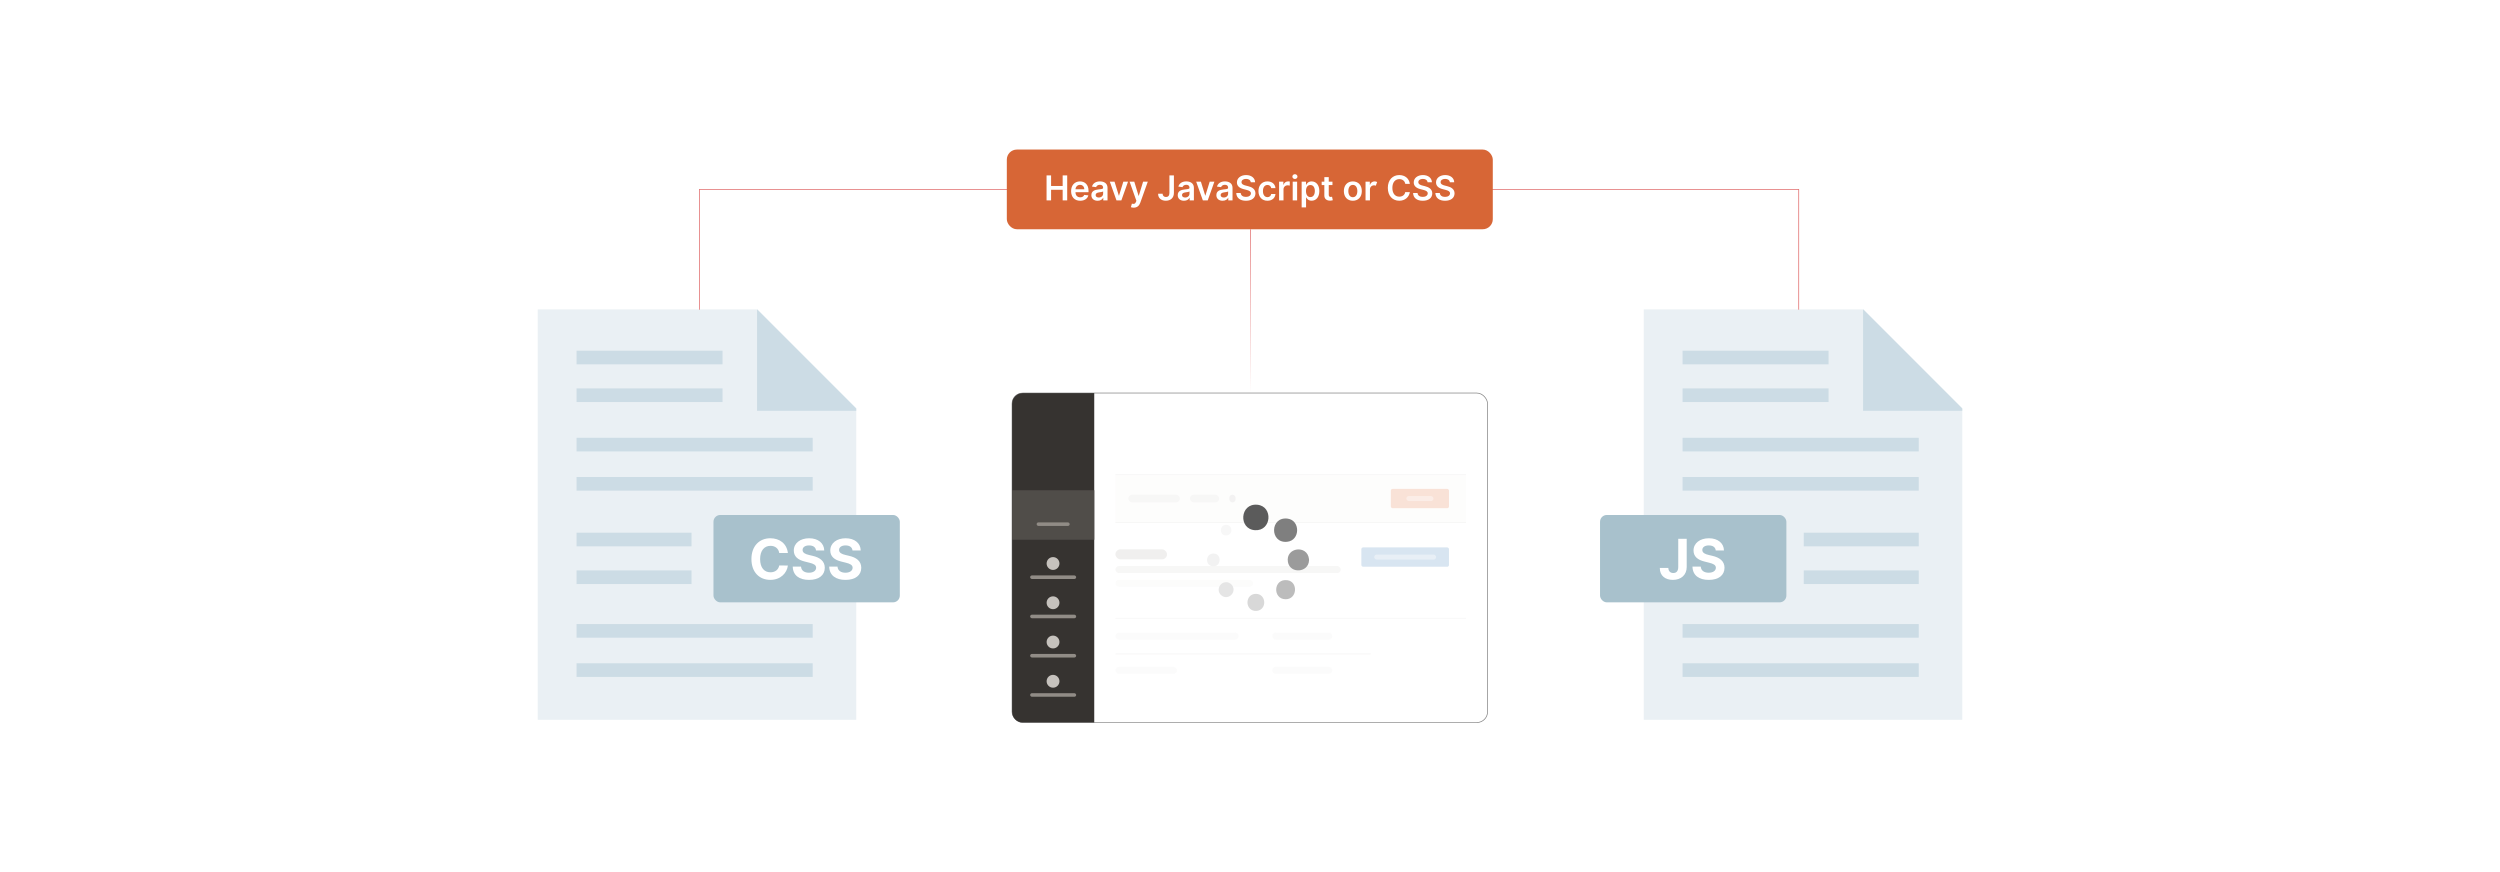 <?xml version="1.0" encoding="UTF-8"?>
<svg id="Layer_1" data-name="Layer 1" xmlns="http://www.w3.org/2000/svg" xmlns:xlink="http://www.w3.org/1999/xlink" viewBox="0 0 860 300">
  <defs>
    <linearGradient id="linear-gradient" x1="430.183" y1="135.213" x2="430.183" y2="78.86" gradientUnits="userSpaceOnUse">
      <stop offset="0" stop-color="#e06868" stop-opacity="0"/>
      <stop offset="1" stop-color="#e06868"/>
    </linearGradient>
  </defs>
  <rect y="0" width="860" height="300" fill="#fff"/>
  <g>
    <g>
      <polygon points="294.546 140.506 294.546 247.61 184.981 247.61 184.981 106.436 260.506 106.436 294.546 140.506" fill="#eaf0f4"/>
      <rect x="198.331" y="150.601" width="81.24" height="4.692" fill="#ccdce5"/>
      <rect x="198.331" y="133.607" width="50.225" height="4.692" fill="#ccdce5"/>
      <rect x="198.331" y="120.637" width="50.225" height="4.692" fill="#ccdce5"/>
      <rect x="198.331" y="196.218" width="39.553" height="4.692" fill="#ccdce5"/>
      <rect x="198.331" y="183.248" width="39.553" height="4.692" fill="#ccdce5"/>
      <rect x="198.331" y="164.092" width="81.24" height="4.692" fill="#ccdce5"/>
      <rect x="198.331" y="214.676" width="81.24" height="4.693" fill="#ccdce5"/>
      <rect x="198.331" y="228.167" width="81.24" height="4.693" fill="#ccdce5"/>
      <polygon points="294.546 140.506 294.546 141.308 260.426 141.308 260.426 106.386 260.506 106.466 294.546 140.506" fill="#ccdce5"/>
      <g>
        <rect x="245.433" y="177.151" width="64.106" height="30.06" rx="2.342" ry="2.342" fill="#a8c1cc"/>
        <g>
          <path d="M268.054,190.231c-.225-1.531-1.388-2.464-3.001-2.464-2.157,0-3.573,1.653-3.573,4.553,0,2.981,1.435,4.553,3.552,4.553,1.572,0,2.743-.857,3.022-2.348l2.981.014c-.32,2.565-2.477,4.94-6.05,4.94-3.729,0-6.493-2.613-6.493-7.159,0-4.56,2.811-7.159,6.493-7.159,3.226,0,5.662,1.851,6.05,5.07h-2.981Z" fill="#fff"/>
          <path d="M278.33,187.624c-1.442,0-2.239.66-2.239,1.558-.021,1.001.994,1.45,2.205,1.728l1.252.3c2.423.545,4.172,1.776,4.179,4.097-.007,2.553-2.008,4.179-5.411,4.179-3.382,0-5.54-1.559-5.614-4.573h2.852c.095,1.395,1.198,2.103,2.729,2.103,1.497,0,2.463-.693,2.47-1.715-.007-.939-.851-1.374-2.368-1.742l-1.518-.381c-2.355-.565-3.804-1.742-3.797-3.798-.014-2.531,2.225-4.219,5.281-4.219,3.103,0,5.145,1.715,5.186,4.199h-2.824c-.109-1.096-.973-1.735-2.382-1.735Z" fill="#fff"/>
          <path d="M290.879,187.624c-1.442,0-2.239.66-2.239,1.558-.021,1.001.994,1.45,2.205,1.728l1.252.3c2.423.545,4.172,1.776,4.179,4.097-.007,2.553-2.008,4.179-5.411,4.179-3.382,0-5.54-1.559-5.614-4.573h2.852c.095,1.395,1.198,2.103,2.729,2.103,1.497,0,2.463-.693,2.47-1.715-.007-.939-.851-1.374-2.368-1.742l-1.518-.381c-2.355-.565-3.804-1.742-3.797-3.798-.014-2.531,2.225-4.219,5.281-4.219,3.103,0,5.145,1.715,5.186,4.199h-2.825c-.109-1.096-.973-1.735-2.382-1.735Z" fill="#fff"/>
        </g>
      </g>
    </g>
    <g>
      <polygon points="675.019 140.506 675.019 247.61 565.454 247.61 565.454 106.436 640.979 106.436 675.019 140.506" fill="#eaf0f4"/>
      <rect x="578.804" y="150.601" width="81.24" height="4.692" fill="#ccdce5"/>
      <rect x="578.804" y="133.607" width="50.225" height="4.692" fill="#ccdce5"/>
      <rect x="578.804" y="120.637" width="50.225" height="4.692" fill="#ccdce5"/>
      <rect x="620.491" y="196.218" width="39.553" height="4.692" fill="#ccdce5"/>
      <rect x="620.491" y="183.248" width="39.553" height="4.692" fill="#ccdce5"/>
      <rect x="578.804" y="164.092" width="81.24" height="4.692" fill="#ccdce5"/>
      <rect x="578.804" y="214.676" width="81.24" height="4.693" fill="#ccdce5"/>
      <rect x="578.804" y="228.167" width="81.24" height="4.693" fill="#ccdce5"/>
      <polygon points="675.019 140.506 675.019 141.308 640.899 141.308 640.899 106.386 640.979 106.466 675.019 140.506" fill="#ccdce5"/>
      <rect x="550.409" y="177.151" width="64.106" height="30.06" rx="2.342" ry="2.342" fill="#a8c1cc"/>
      <g>
        <path d="M580.227,185.351v9.718c-.007,2.702-1.933,4.41-4.757,4.41-2.524,0-4.512-1.327-4.498-4.11h2.933c.021,1.109.688,1.749,1.716,1.749,1.089,0,1.688-.708,1.694-2.049v-9.718h2.912Z" fill="#fff"/>
        <path d="M587.836,187.624c-1.443,0-2.239.66-2.239,1.558-.021,1.001.993,1.45,2.205,1.728l1.252.3c2.423.545,4.172,1.776,4.179,4.097-.007,2.553-2.008,4.179-5.41,4.179-3.383,0-5.54-1.559-5.614-4.573h2.851c.096,1.395,1.198,2.103,2.729,2.103,1.497,0,2.464-.693,2.471-1.715-.007-.939-.852-1.374-2.369-1.742l-1.518-.381c-2.354-.565-3.804-1.742-3.797-3.798-.014-2.531,2.226-4.219,5.281-4.219,3.103,0,5.144,1.715,5.186,4.199h-2.824c-.109-1.096-.974-1.735-2.382-1.735Z" fill="#fff"/>
      </g>
    </g>
    <g>
      <rect x="348.152" y="135.213" width="163.563" height="113.337" rx="3.679" ry="3.679" fill="#fff" stroke="#848484" stroke-miterlimit="10" stroke-width=".25"/>
      <path d="M351.83,135.213h24.589v113.337h-24.589c-2.03,0-3.679-1.648-3.679-3.679v-105.98c0-2.03,1.648-3.679,3.679-3.679Z" fill="#363330"/>
      <rect x="348.152" y="168.645" width="28.268" height="17.023" fill="#504d49"/>
      <rect x="356.603" y="179.699" width="11.366" height="1.225" rx=".613" ry=".613" fill="#918c86"/>
      <g>
        <circle cx="362.244" cy="193.845" r="2.209" fill="#c6c2bd"/>
        <rect x="354.37" y="197.947" width="15.83" height="1.225" rx=".613" ry=".613" fill="#918c86"/>
      </g>
      <g>
        <circle cx="362.244" cy="207.35" r="2.209" fill="#c6c2bd"/>
        <rect x="354.37" y="211.451" width="15.83" height="1.225" rx=".613" ry=".613" fill="#918c86"/>
      </g>
      <g>
        <circle cx="362.244" cy="220.854" r="2.209" fill="#c6c2bd"/>
        <rect x="354.37" y="224.956" width="15.83" height="1.225" rx=".613" ry=".613" fill="#918c86"/>
      </g>
      <g>
        <circle cx="362.244" cy="234.358" r="2.209" fill="#c6c2bd"/>
        <rect x="354.37" y="238.46" width="15.83" height="1.225" rx=".613" ry=".613" fill="#918c86"/>
      </g>
      <g opacity=".2">
        <rect x="383.705" y="163.304" width="120.611" height="16.395" fill="#f7f5f2"/>
        <line x1="383.705" y1="163.304" x2="504.316" y2="163.304" fill="none" stroke="#ceccca" stroke-miterlimit="10" stroke-width=".25"/>
        <line x1="383.705" y1="179.699" x2="504.316" y2="179.699" fill="none" stroke="#ceccca" stroke-miterlimit="10" stroke-width=".25"/>
        <line x1="383.705" y1="212.676" x2="504.316" y2="212.676" fill="none" stroke="#ceccca" stroke-miterlimit="10" stroke-width=".25"/>
        <line x1="383.705" y1="224.956" x2="471.598" y2="224.956" fill="none" stroke="#ceccca" stroke-miterlimit="10" stroke-width=".25"/>
        <rect x="478.445" y="168.173" width="20.006" height="6.656" rx=".614" ry=".614" fill="#e16c37"/>
        <rect x="468.306" y="188.308" width="30.145" height="6.656" rx=".614" ry=".614" fill="#3d7db7"/>
        <rect x="483.781" y="170.643" width="9.335" height="1.718" rx=".859" ry=".859" fill="#fff" opacity=".4"/>
        <rect x="472.736" y="190.777" width="21.285" height="1.718" rx=".859" ry=".859" fill="#fff" opacity=".4"/>
        <rect x="388.137" y="170.17" width="17.749" height="2.664" rx="1.332" ry="1.332" fill="#d8d5d2"/>
        <rect x="383.705" y="194.722" width="77.527" height="2.422" rx="1.211" ry="1.211" fill="#d8d5d2"/>
        <rect x="383.705" y="199.455" width="47.368" height="2.422" rx="1.211" ry="1.211" fill="#efeeed"/>
        <rect x="383.705" y="217.605" width="42.383" height="2.422" rx="1.211" ry="1.211" fill="#edeceb"/>
        <rect x="437.641" y="217.605" width="20.685" height="2.422" rx="1.211" ry="1.211" fill="#edeceb"/>
        <rect x="383.705" y="229.397" width="21.192" height="2.422" rx="1.211" ry="1.211" fill="#edeceb"/>
        <rect x="437.641" y="229.397" width="20.685" height="2.422" rx="1.211" ry="1.211" fill="#edeceb"/>
        <rect x="383.705" y="188.972" width="17.749" height="3.44" rx="1.72" ry="1.72" fill="#b5b1ac"/>
        <rect x="409.332" y="170.17" width="10.069" height="2.664" rx="1.332" ry="1.332" fill="#d8d5d2"/>
        <rect x="422.893" y="170.17" width="2.148" height="2.664" rx="1.074" ry="1.074" fill="#c1bebc"/>
      </g>
    </g>
    <g>
      <path d="M450.305,192.376c-.538-5.129-8.149-4.1-7.262.945.727,4.14,7.048,3.725,7.262-.517v-.428Z" fill="#9b9b9b"/>
      <path d="M432.39,210.141c3.559-.452,3.241-5.892-.394-5.856-3.628.036-3.868,5.39-.391,5.856.18.024.604.023.785,0Z" fill="#d8d8d8"/>
      <path d="M432.548,173.633c-6.066-.616-6.599,8.408-.835,8.754,5.764.346,6.298-8.199.835-8.754Z" fill="#5b5b5b"/>
      <path d="M442.971,178.411c-6.145-.831-6.27,8.505-.268,7.971,4.63-.412,4.643-7.38.268-7.971Z" fill="#7f7f7f"/>
      <path d="M442.901,199.599c-4.914-.706-5.208,6.477-.689,6.54,4.097.057,4.382-6.009.689-6.54Z" fill="#bcbcbc"/>
      <path d="M422.273,200.313c-2.703-.422-4.167,2.951-2.011,4.579,2.189,1.652,5.16-.964,3.692-3.406-.32-.532-1.059-1.076-1.682-1.173Z" fill="#e5e5e5"/>
      <path d="M417.92,190.467c-3.189-.538-3.65,3.945-.821,4.316,2.914.383,3.293-3.9.821-4.316Z" fill="#f2f2f2"/>
      <path d="M421.911,180.549c-2.322-.165-2.618,3.345-.469,3.614,2.7.339,2.86-3.445.469-3.614Z" fill="#f7f7f7"/>
    </g>
    <polyline points="618.763 106.528 618.763 65.156 240.603 65.156 240.603 106.528" fill="none" stroke="#e06868" stroke-miterlimit="10" stroke-width=".25"/>
    <g>
      <rect x="346.346" y="51.45" width="167.175" height="27.41" rx="3.455" ry="3.455" fill="#d76636"/>
      <g>
        <path d="M360.016,60.339h1.557v3.639h3.982v-3.639h1.561v8.594h-1.561v-3.65h-3.982v3.65h-1.557v-8.594Z" fill="#fff"/>
        <path d="M368.458,65.748c0-1.989,1.205-3.345,3.051-3.345,1.586,0,2.946.995,2.946,3.257v.466h-4.49c.013,1.103.663,1.749,1.645,1.749.655,0,1.158-.285,1.364-.83l1.419.159c-.269,1.12-1.301,1.855-2.803,1.855-1.943,0-3.13-1.288-3.13-3.311ZM372.998,65.102c-.009-.877-.596-1.515-1.469-1.515-.906,0-1.515.692-1.561,1.515h3.03Z" fill="#fff"/>
        <path d="M375.433,67.124c0-1.451,1.196-1.825,2.446-1.959,1.137-.122,1.594-.143,1.594-.579v-.025c0-.634-.386-.994-1.091-.994-.743,0-1.171.377-1.322.817l-1.419-.201c.336-1.175,1.377-1.779,2.732-1.779,1.23,0,2.618.513,2.618,2.216v4.314h-1.46v-.885h-.05c-.277.541-.881,1.015-1.893,1.015-1.23,0-2.157-.671-2.157-1.938ZM379.478,66.621v-.76c-.197.159-.995.26-1.393.315-.68.097-1.188.34-1.188.924,0,.558.453.847,1.087.847.915,0,1.494-.608,1.494-1.325Z" fill="#fff"/>
        <path d="M385.748,68.933h-1.678l-2.295-6.445h1.62l1.481,4.788h.067l1.485-4.788h1.616l-2.295,6.445Z" fill="#fff"/>
        <path d="M389.022,71.27l.352-1.217c.663.192,1.103.134,1.389-.575l.151-.411-2.337-6.58h1.611l1.485,4.868h.067l1.489-4.868h1.616l-2.602,7.285c-.361,1.015-1.091,1.67-2.266,1.67-.445,0-.785-.101-.957-.172Z" fill="#fff"/>
        <path d="M403.825,60.339v6.043c-.004,1.661-1.116,2.669-2.773,2.669-1.506,0-2.665-.815-2.665-2.4h1.548c.013.696.478,1.12,1.175,1.12.747,0,1.167-.482,1.171-1.389v-6.043h1.544Z" fill="#fff"/>
        <path d="M405.144,67.124c0-1.451,1.196-1.825,2.446-1.959,1.137-.122,1.594-.143,1.594-.579v-.025c0-.634-.386-.994-1.091-.994-.743,0-1.171.377-1.322.817l-1.419-.201c.336-1.175,1.377-1.779,2.732-1.779,1.23,0,2.618.513,2.618,2.216v4.314h-1.46v-.885h-.05c-.277.541-.881,1.015-1.893,1.015-1.23,0-2.157-.671-2.157-1.938ZM409.188,66.621v-.76c-.197.159-.995.26-1.393.315-.68.097-1.188.34-1.188.924,0,.558.453.847,1.087.847.915,0,1.494-.608,1.494-1.325Z" fill="#fff"/>
        <path d="M415.459,68.933h-1.678l-2.295-6.445h1.62l1.481,4.788h.067l1.485-4.788h1.616l-2.295,6.445Z" fill="#fff"/>
        <path d="M418.431,67.124c0-1.451,1.196-1.825,2.446-1.959,1.137-.122,1.594-.143,1.594-.579v-.025c0-.634-.386-.994-1.091-.994-.743,0-1.171.377-1.322.817l-1.419-.201c.336-1.175,1.377-1.779,2.732-1.779,1.23,0,2.618.513,2.618,2.216v4.314h-1.46v-.885h-.05c-.277.541-.881,1.015-1.893,1.015-1.23,0-2.157-.671-2.157-1.938ZM422.476,66.621v-.76c-.197.159-.995.26-1.393.315-.68.097-1.188.34-1.188.924,0,.558.453.847,1.087.847.915,0,1.494-.608,1.494-1.325Z" fill="#fff"/>
        <path d="M428.636,61.539c-.974,0-1.553.475-1.557,1.12-.008.718.755,1.016,1.46,1.184l.806.201c1.292.307,2.522.986,2.527,2.477-.005,1.515-1.201,2.542-3.261,2.542-2.002,0-3.273-.961-3.336-2.668h1.532c.063.901.818,1.338,1.792,1.338,1.016,0,1.712-.49,1.716-1.225-.004-.668-.617-.957-1.544-1.192l-.978-.251c-1.414-.365-2.291-1.074-2.291-2.309-.004-1.519,1.351-2.534,3.156-2.534,1.829,0,3.067,1.028,3.097,2.479h-1.498c-.08-.73-.692-1.162-1.62-1.162Z" fill="#fff"/>
        <path d="M432.909,65.735c0-1.968,1.191-3.332,3.08-3.332,1.573,0,2.664.919,2.769,2.316h-1.451c-.118-.621-.566-1.091-1.297-1.091-.935,0-1.56.78-1.56,2.081,0,1.317.612,2.111,1.56,2.111.667,0,1.167-.399,1.297-1.092h1.451c-.108,1.368-1.141,2.329-2.761,2.329-1.926,0-3.088-1.372-3.088-3.323Z" fill="#fff"/>
        <path d="M440.005,62.487h1.473v1.074h.067c.235-.747.852-1.166,1.591-1.166.168,0,.406.017.545.042v1.397c-.13-.042-.448-.089-.705-.089-.835,0-1.451.579-1.451,1.397v3.789h-1.52v-6.445Z" fill="#fff"/>
        <path d="M444.572,60.75c0-.457.395-.826.881-.826.482,0,.877.369.877.826,0,.453-.395.823-.877.823-.486,0-.881-.37-.881-.823ZM444.69,62.487h1.52v6.445h-1.52v-6.445Z" fill="#fff"/>
        <path d="M447.769,62.487h1.494v1.066h.088c.231-.466.705-1.15,1.842-1.15,1.49,0,2.661,1.167,2.661,3.315,0,2.123-1.138,3.327-2.656,3.327-1.108,0-1.607-.658-1.847-1.129h-.062v3.433h-1.52v-8.862ZM450.773,67.8c1.003,0,1.531-.881,1.531-2.09,0-1.2-.52-2.061-1.531-2.061-.978,0-1.515.81-1.515,2.061,0,1.251.545,2.09,1.515,2.09Z" fill="#fff"/>
        <path d="M458.364,63.662h-1.272v3.332c0,.612.307.747.689.747.189,0,.36-.038.444-.059l.256,1.188c-.163.055-.461.139-.894.15-1.142.034-2.022-.561-2.015-1.774v-3.584h-.914v-1.175h.914v-1.544h1.52v1.544h1.272v1.175Z" fill="#fff"/>
        <path d="M462.288,65.735c0-1.997,1.2-3.332,3.088-3.332,1.889,0,3.089,1.335,3.089,3.332,0,1.993-1.2,3.323-3.089,3.323-1.888,0-3.088-1.33-3.088-3.323ZM466.925,65.731c0-1.18-.513-2.123-1.54-2.123-1.045,0-1.557.943-1.557,2.123,0,1.179.512,2.11,1.557,2.11,1.027,0,1.54-.932,1.54-2.11Z" fill="#fff"/>
        <path d="M469.745,62.487h1.473v1.074h.067c.235-.747.848-1.166,1.591-1.166.348,0,.638.092.864.234l-.47,1.259c-.164-.075-.352-.134-.601-.134-.793,0-1.405.575-1.405,1.389v3.789h-1.52v-6.445Z" fill="#fff"/>
        <path d="M483.416,63.238c-.18-1.027-.998-1.619-2.043-1.619-1.406,0-2.397,1.078-2.397,3.017,0,1.973.999,3.018,2.392,3.018,1.028,0,1.851-.566,2.048-1.574l1.569.009c-.239,1.641-1.594,2.963-3.638,2.963-2.266,0-3.936-1.642-3.936-4.415,0-2.777,1.69-4.414,3.936-4.414,1.905,0,3.374,1.107,3.638,3.017h-1.569Z" fill="#fff"/>
        <path d="M489.464,61.539c-.974,0-1.553.475-1.557,1.12-.009.718.755,1.016,1.46,1.184l.806.201c1.292.307,2.522.986,2.526,2.477-.005,1.515-1.2,2.542-3.261,2.542-2.002,0-3.273-.961-3.336-2.668h1.531c.064.901.818,1.338,1.792,1.338,1.016,0,1.712-.49,1.717-1.225-.005-.668-.617-.957-1.545-1.192l-.978-.251c-1.414-.365-2.291-1.074-2.291-2.309-.004-1.519,1.352-2.534,3.155-2.534,1.83,0,3.067,1.028,3.097,2.479h-1.498c-.079-.73-.692-1.162-1.619-1.162Z" fill="#fff"/>
        <path d="M497.13,61.539c-.974,0-1.553.475-1.557,1.12-.009.718.755,1.016,1.46,1.184l.806.201c1.292.307,2.522.986,2.526,2.477-.005,1.515-1.2,2.542-3.261,2.542-2.002,0-3.273-.961-3.336-2.668h1.531c.064.901.818,1.338,1.792,1.338,1.016,0,1.712-.49,1.717-1.225-.005-.668-.617-.957-1.545-1.192l-.978-.251c-1.414-.365-2.291-1.074-2.291-2.309-.004-1.519,1.352-2.534,3.155-2.534,1.83,0,3.067,1.028,3.097,2.479h-1.498c-.079-.73-.692-1.162-1.619-1.162Z" fill="#fff"/>
      </g>
    </g>
    <line x1="430.183" y1="78.86" x2="430.183" y2="135.213" fill="none" stroke="url(#linear-gradient)" stroke-miterlimit="10" stroke-width=".25"/>
  </g>
</svg>